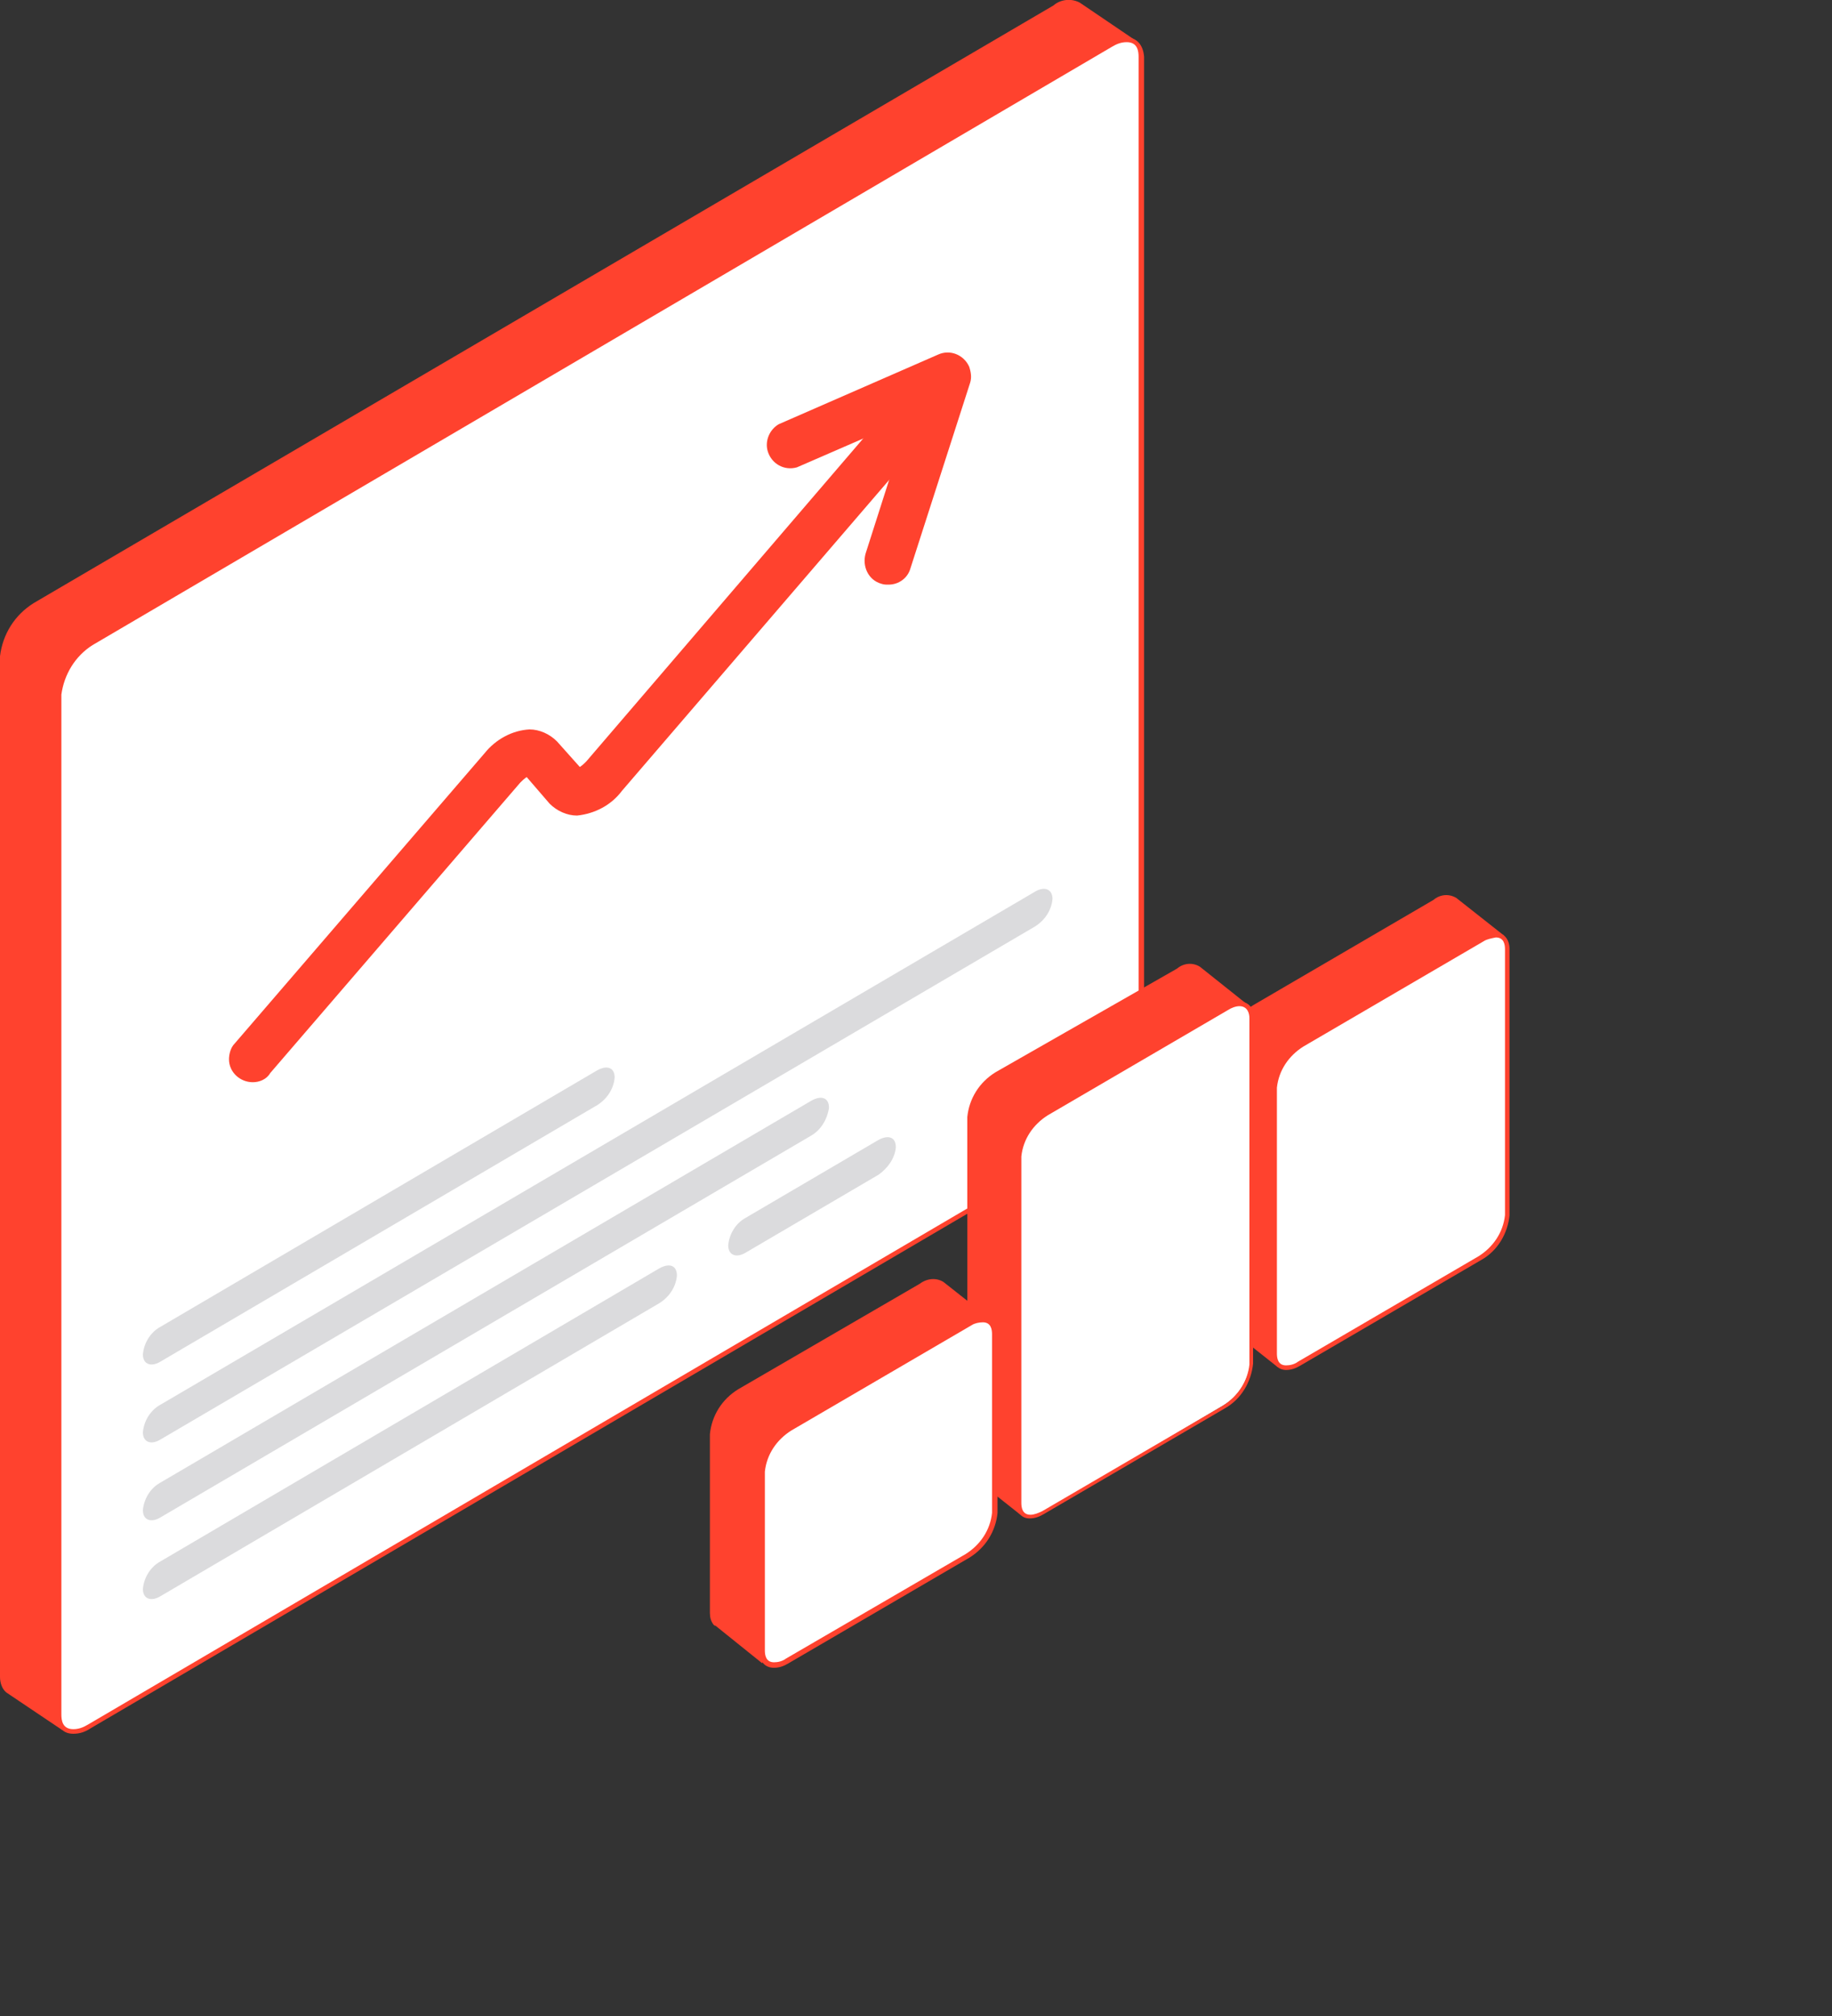 <?xml version="1.0" encoding="UTF-8"?> <!-- Generator: Adobe Illustrator 24.2.3, SVG Export Plug-In . SVG Version: 6.00 Build 0) --> <svg xmlns="http://www.w3.org/2000/svg" xmlns:xlink="http://www.w3.org/1999/xlink" id="Слой_1" x="0px" y="0px" viewBox="0 0 200 220" style="enable-background:new 0 0 200 220;" xml:space="preserve"><rect x="0" y="0" width="200" height="220" fill="#333333" stroke="none"/> <style type="text/css"> .st0{fill:#FF422E;} .st1{fill:#FFFFFF;} .st2{fill:#DBDBDD;} </style> <path class="st0" d="M123.8,4.3l-5.9-4l0,0c-0.9-0.5-2.1-0.4-2.9,0.3L3.7,65.8c-2.1,1.3-3.4,3.4-3.7,5.8V183c0,0.6,0.2,1.3,0.7,1.7 l0,0l6.1,4.1l1.8-7.2L115,119.2c2.1-1.3,3.4-3.4,3.7-5.9V9.1l1.1,0.2L123.8,4.3z"></path> <path class="st1" d="M8,189c-1,0-1.6-0.7-1.6-1.9V75.8c0.2-2.3,1.6-4.4,3.6-5.7L121.3,4.9c0.5-0.3,1.1-0.5,1.8-0.6 c1,0,1.6,0.7,1.6,1.9v111.3c-0.2,2.3-1.6,4.4-3.6,5.7L9.7,188.4C9.2,188.7,8.6,189,8,189z"></path> <path class="st0" d="M123,4.6L123,4.6c1.2,0,1.3,1,1.3,1.6v111.3c-0.2,2.2-1.5,4.3-3.4,5.4L9.6,188.2c-0.5,0.3-1,0.5-1.6,0.5 c-1.2,0-1.3-1-1.3-1.6V75.8c0.3-2.2,1.5-4.2,3.4-5.4L121.4,5.1C121.9,4.8,122.4,4.6,123,4.6 M123,4.1c-0.7,0-1.3,0.2-1.9,0.6L9.9,70 c-2.1,1.3-3.4,3.4-3.7,5.9v111.2c0,1.4,0.7,2.1,1.8,2.1c0.7,0,1.3-0.2,1.9-0.6l111.3-65.3c2.1-1.3,3.5-3.4,3.7-5.9V6.2 C124.8,4.9,124.1,4.1,123,4.1L123,4.1z"></path> <path class="st2" d="M65.2,120.6l-47.7,28c-1,0.6-1.9,0.3-1.9-0.8c0.1-1.2,0.8-2.4,1.9-3l47.7-28c1.1-0.6,1.9-0.3,1.9,0.8 C67,118.8,66.3,119.9,65.2,120.6z"></path> <path class="st2" d="M113,101.1l-95.5,56c-1,0.6-1.9,0.3-1.9-0.8c0.1-1.2,0.8-2.4,1.9-3l95.5-56c1-0.6,1.9-0.3,1.9,0.8 C114.8,99.3,114.1,100.4,113,101.1z"></path> <path class="st2" d="M88.6,123.9l-71.1,41.7c-1,0.6-1.9,0.3-1.9-0.8c0.1-1.2,0.8-2.4,1.9-3l71.1-41.7c1.1-0.6,1.9-0.3,1.9,0.8 C90.3,122.2,89.6,123.3,88.6,123.9z"></path> <path class="st2" d="M72,142.2l-54.5,32c-1,0.6-1.9,0.3-1.9-0.8c0.1-1.2,0.8-2.4,1.9-3l54.5-32c1.1-0.6,1.9-0.3,1.9,0.8 C73.8,140.4,73.1,141.5,72,142.2z"></path> <path class="st2" d="M95.9,128.2l-14.5,8.5c-1,0.6-1.9,0.3-1.9-0.8c0.1-1.2,0.8-2.4,1.9-3l14.5-8.5c1.1-0.6,1.9-0.3,1.9,0.8 C97.7,126.4,96.9,127.5,95.9,128.2z"></path> <path class="st0" d="M108.2,144l-5.2-4.1l0,0l0,0l0,0c-0.8-0.5-1.8-0.4-2.6,0.2l-19.8,11.5c-1.8,1.1-2.9,2.9-3.1,4.9V176 c0,0.5,0.1,0.9,0.4,1.3l0,0l0,0c0.1,0.1,0.1,0.1,0.2,0.1l5.1,4.1l3.3-5.9c0,0,0.5-1.2,0.9-2.4l12.9-7.5c1.8-1.1,2.9-2.9,3.1-4.9v-14 L108.2,144z"></path> <path class="st0" d="M136.4,109.8l-5.4-4.3l0,0H131l0,0c-0.8-0.5-1.8-0.4-2.5,0.2L108.7,117c-1.8,1.1-2.9,2.9-3.1,4.9v37.8 c0,0.5,0.2,1,0.5,1.4l0,0l0,0l5.3,4.2l1.7-2.5l2.1-5.6l13.2-7.7c1.8-1.1,2.9-2.9,3.1-4.9v-31.9L136.4,109.8z"></path> <path class="st0" d="M27.6,118.1c-1.4,0-2.6-1.1-2.6-2.5c0-0.6,0.2-1.3,0.6-1.7l27.3-31.7c1.2-1.5,3-2.5,4.9-2.6l0,0 c1.1,0,2.2,0.5,3,1.3l2.5,2.8c0.3-0.2,0.5-0.4,0.7-0.6l37.4-43.6c0.9-1.1,2.6-1.2,3.6-0.3c1.1,0.9,1.2,2.6,0.3,3.6L67.9,86.3 c-1.2,1.6-3,2.5-4.9,2.7l0,0c-1.1,0-2.2-0.5-3-1.3l-2.5-2.9c-0.3,0.2-0.5,0.4-0.7,0.6l-27.3,31.7C29.1,117.8,28.3,118.1,27.6,118.1z "></path> <path class="st0" d="M97,63.8c-0.3,0-0.5,0-0.8-0.1c-1.4-0.4-2.1-1.9-1.7-3.3l4.7-14.7L87,51c-1.4,0.4-2.8-0.4-3.2-1.8 c-0.3-1.1,0.2-2.3,1.2-2.9l17.4-7.6c1.3-0.6,2.8,0,3.4,1.3c0.2,0.6,0.3,1.2,0.1,1.8L99.4,62C99.1,63.1,98.1,63.8,97,63.8z"></path> <path class="st0" d="M164.2,102.1L159,98l0,0l0,0l0,0c-0.8-0.5-1.8-0.4-2.5,0.2l-19.7,11.5c-1.8,1.1-2.9,2.9-3.1,4.9v29 c0,0.5,0.2,1,0.5,1.4l0,0l5.3,4.2l2.1-7.2l14.9-8.6c1.8-1,2.9-2.9,3.1-4.9v-22.5L164.2,102.1z"></path> <path class="st1" d="M84.4,181.7c-0.8,0-1.3-0.6-1.3-1.5v-19.5c0.2-2,1.3-3.7,3-4.7l19.7-11.5c0.4-0.3,0.9-0.4,1.4-0.5 c0.8,0,1.3,0.6,1.3,1.5v19.5c-0.2,2-1.3,3.7-3,4.7l-19.7,11.5C85.5,181.5,85,181.7,84.4,181.7z"></path> <path class="st0" d="M107.3,144.3L107.3,144.3c0.9,0,1,0.8,1,1.3v19.5c-0.2,1.9-1.3,3.5-2.9,4.5L85.8,181c-0.4,0.3-0.9,0.4-1.3,0.4 c-0.9,0-1-0.8-1-1.3v-19.5c0.2-1.9,1.3-3.5,2.9-4.5l19.7-11.5C106.4,144.4,106.9,144.3,107.3,144.3 M107.3,143.8 c-0.6,0-1.1,0.2-1.6,0.5L86,155.7c-1.8,1.1-2.9,2.9-3.1,4.9v19.6c0,1.1,0.6,1.8,1.6,1.8c0.6,0,1.1-0.2,1.6-0.5l19.7-11.5 c1.8-1.1,2.9-2.9,3.1-4.9v-19.5C108.9,144.4,108.2,143.8,107.3,143.8L107.3,143.8z"></path> <path class="st1" d="M112.4,165.4c-0.8,0-1.3-0.6-1.3-1.5v-37.8c0.2-1.9,1.3-3.7,3-4.7l19.7-11.5c0.4-0.3,0.9-0.4,1.4-0.5 c0.8,0,1.3,0.6,1.3,1.5v37.8c-0.2,1.9-1.3,3.7-3,4.7L113.9,165C113.4,165.3,112.9,165.4,112.4,165.4z"></path> <path class="st0" d="M135.3,109.8L135.3,109.8c0.9,0,1.1,0.8,1.1,1.3v37.8c-0.2,1.9-1.3,3.5-2.9,4.5l-19.7,11.5 c-0.4,0.2-0.9,0.4-1.3,0.4c-0.9,0-1-0.8-1-1.3v-37.8c0.2-1.9,1.3-3.5,2.9-4.5l19.7-11.5C134.4,110,134.9,109.8,135.3,109.8 M135.3,109.3c-0.6,0-1.1,0.2-1.6,0.5L114,121.2c-1.8,1-2.9,2.9-3.1,4.9v37.8c0,1.1,0.6,1.8,1.5,1.8c0.6,0,1.1-0.2,1.6-0.5 l19.7-11.5c1.8-1,2.9-2.9,3.1-4.9v-37.8C136.9,109.9,136.2,109.3,135.3,109.3L135.3,109.3z"></path> <path class="st1" d="M140.4,149.2c-0.8,0-1.3-0.6-1.3-1.5v-29c0.2-1.9,1.3-3.7,3-4.7l19.7-11.5c0.4-0.3,0.9-0.4,1.5-0.5 c0.8,0,1.3,0.6,1.3,1.5v29c-0.2,2-1.3,3.7-3,4.7l-19.7,11.5C141.4,149,140.9,149.2,140.4,149.2z"></path> <path class="st0" d="M163.3,102.3L163.3,102.3c0.9,0,1,0.8,1,1.3v29c-0.2,1.9-1.3,3.5-2.9,4.5l-19.7,11.5c-0.4,0.3-0.9,0.4-1.3,0.4 c-0.9,0-1-0.8-1-1.3v-29c0.2-1.9,1.3-3.5,2.9-4.5l19.7-11.5C162.3,102.5,162.8,102.4,163.3,102.3 M163.3,101.8 c-0.6,0-1.1,0.2-1.6,0.5L142,113.8c-1.8,1-2.9,2.9-3.1,4.9v29c0,1.1,0.6,1.8,1.5,1.8c0.6,0,1.1-0.2,1.6-0.5l19.7-11.5 c1.8-1,2.9-2.9,3.1-4.9v-29C164.8,102.5,164.2,101.8,163.3,101.8L163.3,101.8z"></path> </svg> 